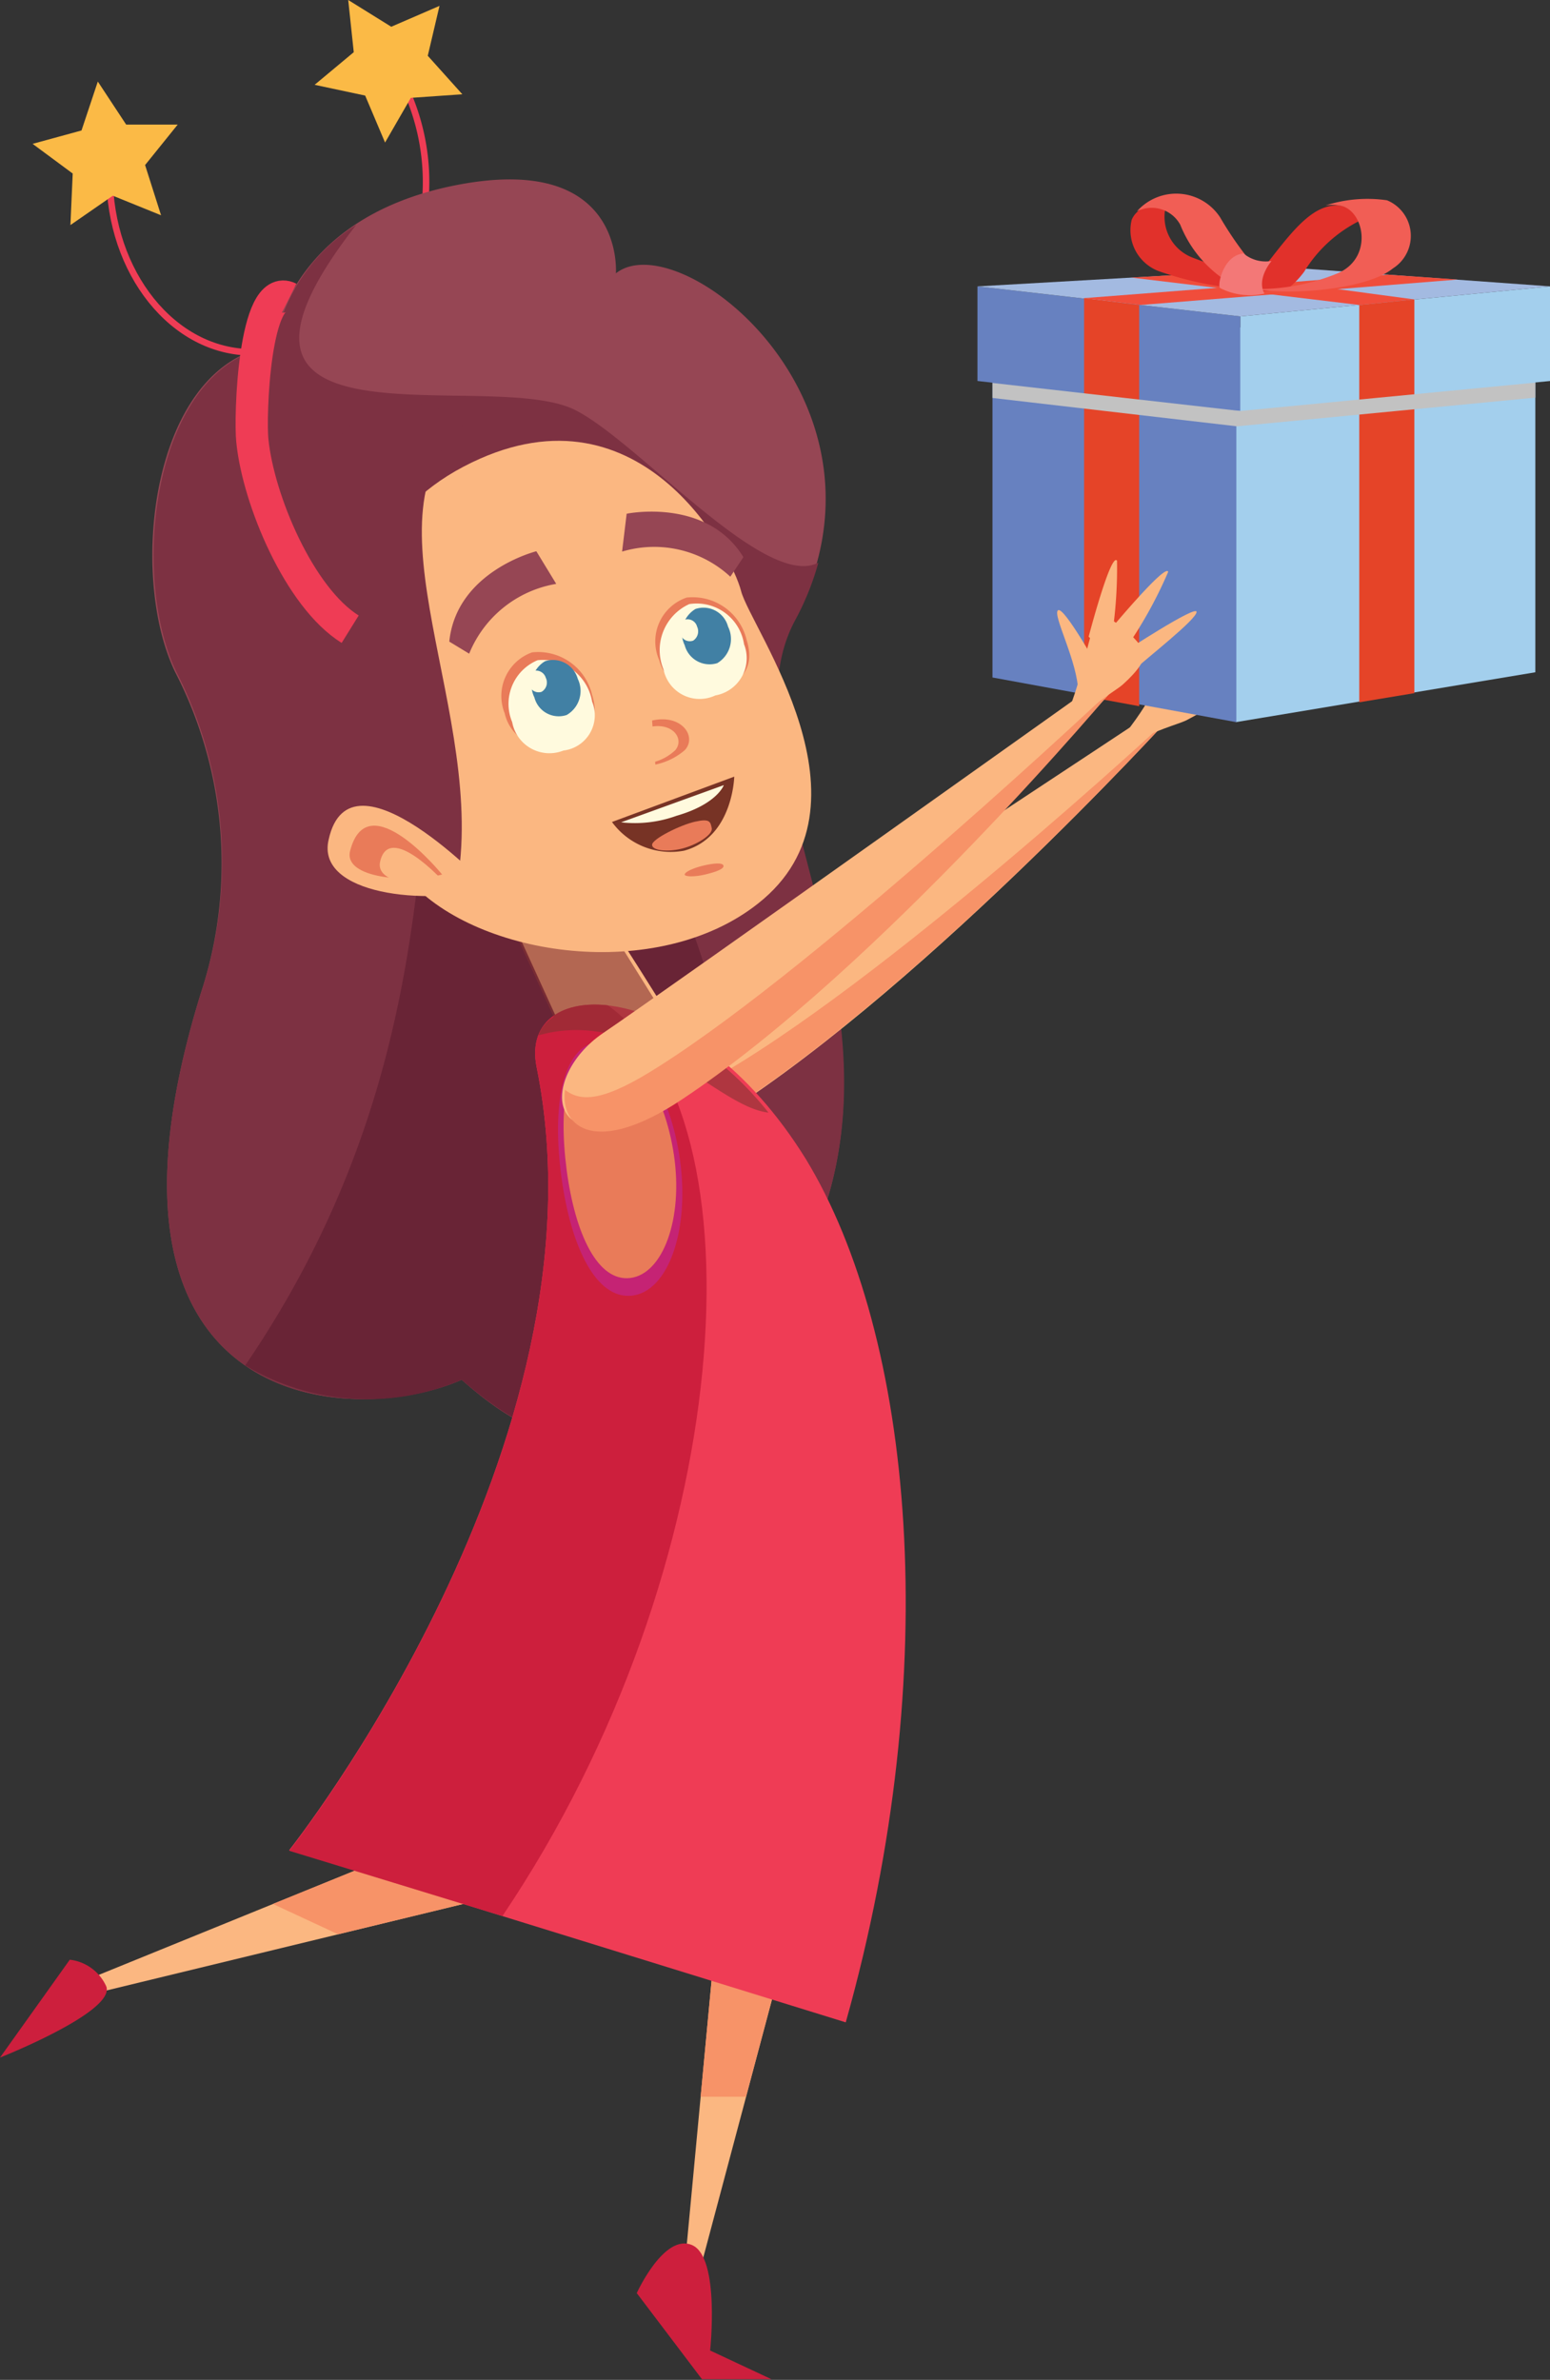 <?xml version="1.0" encoding="UTF-8"?> <svg xmlns="http://www.w3.org/2000/svg" viewBox="0 0 47.54 72.96"><rect x="0" y="0" width="47.54" height="72.96" fill="#333333" stroke="none"/><defs><style>.a{isolation:isolate;}.b,.y{fill:none;stroke:#ef3c55;stroke-miterlimit:10;}.b{stroke-width:0.2px;}.c{fill:#fbb781;}.d{fill:#f79368;}.e{fill:#964654;}.f{fill:#7d3142;}.g{fill:#692436;}.h{fill:#ef3c55;}.i{fill:#cd1f3d;}.j{fill:#c52374;}.k{fill:#e97b59;}.l{fill:#843232;opacity:0.6;}.l,.x{mix-blend-mode:multiply;}.m{fill:#fffade;}.n{fill:#4180a4;}.o{fill:#773325;}.p{fill:#a3cfed;}.q{fill:#6781c0;}.r{fill:#a3bae1;}.s{fill:#e54428;}.t{fill:#f04d3b;}.u{fill:#e1312b;}.v{fill:#f15e55;}.w{fill:#f37877;}.x{fill:#c2c2c2;}.y{stroke-width:0.99px;}.z{fill:#fbba46;}</style></defs><g class="a"><path class="b" d="M12.31,2.45a6.85,6.85,0,0,1,.59,4.64"></path><polygon class="c" points="18.73 46.66 21.07 49.76 14.91 58.2 2.7 61.16 2.5 60.76 13.29 56.37 18.73 46.66"></polygon><polygon class="d" points="10.37 59.3 8.37 58.37 13.29 56.37 18.73 46.66 21.07 49.76 14.91 58.2 10.37 59.3"></polygon><polygon class="c" points="23.23 45.77 26.56 50.48 21.24 70.45 20.91 70.45 23.23 45.77"></polygon><polygon class="d" points="21.49 64.28 23.23 45.77 26.56 50.48 22.88 64.28 21.49 64.28"></polygon><path class="e" d="M23.52,40.41C19.27,46.16,16.1,44,14.16,42.3c-3.37,1.48-12,1.07-8-11.85a12.77,12.77,0,0,0-.79-9.85c-1.45-3-.73-9.47,3-10,0,0,.39-3.89,5.6-4.92s4.92,2.7,4.92,2.7c1.95-1.55,9,4,5.45,10.65C21.81,23.85,29.55,32.25,23.52,40.41Z"></path><path class="f" d="M5.41,20.6c-1.45-3-.73-9.47,3-10a5.53,5.53,0,0,1,2.52-3.71c-5.67,7.26,4,4.36,6.69,5.67,1.93.95,5.84,5.54,7.48,4.69a8.41,8.41,0,0,1-.72,1.78c-2.56,4.79,5.18,13.19-.85,21.35C19.27,46.16,16.1,44,14.16,42.3c-3.37,1.48-12,1.07-8-11.85A12.77,12.77,0,0,0,5.41,20.6Z"></path><path class="g" d="M7.52,41.86C15.63,30,11,19.47,15.69,20.73c3.94,1.06,8.62,13.17,6.8,19.91-.14.52-.3,1-.48,1.54-3.5,3.45-6.15,1.58-7.85.12A7.31,7.31,0,0,1,7.52,41.86Z"></path><path class="c" d="M17.71,26.74s3.9,6,3.88,6.28l-4.4-1.55-2.07-4.53Z"></path><path class="c" d="M21.64,34.51C27.94,30.72,35.88,22,35.88,22l-.06-.47S21.51,31,19.42,32.3,17.73,36.87,21.64,34.51Z"></path><path class="d" d="M18.45,33.29c.44.48,1.45.87,3.21-.1C27,30.26,35.88,22,35.88,22s-7.94,8.7-14.24,12.49C18.54,36.38,17.64,34.72,18.45,33.29Z"></path><path class="h" d="M25.94,62,8.87,56.72s9.92-12.48,7.59-24c-.59-2.91,4.71-2.92,8.26,2.82C28,40.93,29,51.14,25.94,62Z"></path><path class="i" d="M16.46,32.72c-.28-1.34.7-2.06,2.18-1.9,4.82,3.4,4,17.2-3.23,27.92l-6.54-2S18.79,44.24,16.46,32.72Z"></path><path class="j" d="M17.22,36.09c-.29-2.15,0-4,1.13-4.16s2.22,1.51,2.51,3.66-.37,4-1.47,4.13S17.51,38.24,17.22,36.09Z"></path><path class="k" d="M17.38,35.87c-.26-2,0-3.68,1-3.8s2,1.38,2.29,3.34-.34,3.65-1.34,3.77S17.64,37.83,17.38,35.87Z"></path><path class="i" d="M23.66,72.94l-2.13,0-2-2.64s.84-1.85,1.7-1.47.55,3.23.55,3.23Z"></path><path class="i" d="M0,63.08l2.14-3a1.4,1.4,0,0,1,1.12.82C3.54,61.68,0,63.08,0,63.08Z"></path><path class="l" d="M16.52,31.74a1,1,0,0,1,.11-.23l0,0a1.37,1.37,0,0,1,.23-.25l0,0,.12-.09-1.91-4.17,2.59-.2s1.9,3,3,4.8a10.21,10.21,0,0,1,2.91,2.51C21.93,33.92,19.69,30.85,16.52,31.74Z"></path><path class="c" d="M23.25,27.7c-3.08,2.44-8.58,1.65-10.69-.7s-3.71-9.87,1.65-12.69,8.23,2.67,8.52,3.81S27.07,24.69,23.25,27.7Z"></path><path class="f" d="M14,27.19c1-5.25-3.07-11.49.3-14.23,0,0-3.26-2.47-5.1,2.64C5.77,25,14,27.19,14,27.19Z"></path><path class="c" d="M15,27.23c-1.91.55-5.32.2-4.92-1.49C10.74,22.73,15,27.23,15,27.23Z"></path><path class="k" d="M13.56,26.81c-1,.27-3.05.13-2.82-.73C11.28,24,13.56,26.81,13.56,26.81Z"></path><path class="c" d="M13.58,27c-.75.21-2.08.07-1.92-.59C11.94,25.2,13.58,27,13.58,27Z"></path><path class="k" d="M15.48,21.87A1.42,1.42,0,0,1,16.32,20a1.7,1.7,0,0,1,1.84,1.3c.28.89-.21,1.35-.95,1.52A1.32,1.32,0,0,1,15.48,21.87Z"></path><path class="k" d="M20.22,20.24a1.42,1.42,0,0,1,.84-1.92,1.7,1.7,0,0,1,1.84,1.3c.28.89-.21,1.35-.95,1.52A1.32,1.32,0,0,1,20.22,20.24Z"></path><path class="m" d="M20.35,20.52a1.55,1.55,0,0,1,.79-2,1.47,1.47,0,0,1,1.68,1.23,1.16,1.16,0,0,1-.88,1.57A1.13,1.13,0,0,1,20.35,20.52Z"></path><path class="n" d="M21,19.78a.86.86,0,0,1,.33-1.11.78.78,0,0,1,1,.54A.86.86,0,0,1,22,20.33.79.79,0,0,1,21,19.78Z"></path><path class="m" d="M20.86,19.4A.34.34,0,0,1,21,19a.3.3,0,0,1,.38.21.34.34,0,0,1-.12.43A.3.3,0,0,1,20.86,19.4Z"></path><path class="e" d="M22.8,17.08l-.4.6a3.44,3.44,0,0,0-3.32-.77l.14-1.16S21.67,15.24,22.8,17.08Z"></path><path class="m" d="M15.71,22.14a1.45,1.45,0,0,1,.78-1.9,1.53,1.53,0,0,1,1.67,1.27,1.09,1.09,0,0,1-.88,1.5A1.16,1.16,0,0,1,15.71,22.14Z"></path><path class="n" d="M16.39,21.38a.85.85,0,0,1,.33-1.11.79.79,0,0,1,1,.54.85.85,0,0,1-.34,1.11A.77.77,0,0,1,16.39,21.38Z"></path><path class="m" d="M16.23,21a.34.34,0,0,1,.13-.43.31.31,0,0,1,.38.21.33.33,0,0,1-.13.43A.3.3,0,0,1,16.23,21Z"></path><path class="e" d="M13.78,19.67l.61.37a3.51,3.51,0,0,1,2.67-2.14l-.61-1S14,17.51,13.78,19.67Z"></path><path class="o" d="M22.52,23.81,18.77,25.2a2.23,2.23,0,0,0,2.21.88C22.48,25.68,22.52,23.81,22.52,23.81Z"></path><path class="m" d="M22.2,24.07l-3.15,1.14a3.76,3.76,0,0,0,1.7-.2C22,24.65,22.2,24.07,22.2,24.07Z"></path><path class="k" d="M21,23a2,2,0,0,1-.9.44L20,22.09C20.91,21.88,21.39,22.59,21,23Z"></path><path class="c" d="M20.71,23a1.54,1.54,0,0,1-.68.37l-.11-1.08C20.64,22.13,21,22.66,20.71,23Z"></path><path class="k" d="M21,26.81c0-.07.23-.19.56-.27s.61-.1.63,0-.23.19-.56.27S21,26.88,21,26.81Z"></path><path class="k" d="M20,25.9c0-.18.87-.61,1.32-.71s.47,0,.51.2-.47.52-.93.63S20,26.07,20,25.9Z"></path><path class="c" d="M34.89,22.68c.88-.41,1.33-.5,1.54-.62s.91-.44.92-.78-.75-1.66-1.09-1.42-.82,1.4-1.56,2.38C34.21,22.87,34.89,22.68,34.89,22.68Z"></path><path class="c" d="M36.81,21.74a13.17,13.17,0,0,0,2.41-1.22c.05-.23-2.45.53-2.45.53Z"></path><path class="c" d="M35.07,21.89c.23-.9-.1-2.51.11-2.6s.72,2.12.72,2.12Z"></path><path class="c" d="M36.74,21.06c.48-.46,2-1.71,2-2s-2.22,1.24-2.22,1.24Z"></path><path class="c" d="M36.31,21.07a14.09,14.09,0,0,0,1.06-2.73c-.1-.31-1.49,2-1.49,2Z"></path><polygon class="p" points="37.9 22.14 47.09 20.61 47.09 9.14 37.9 10.05 37.9 22.14"></polygon><polygon class="q" points="37.92 22.14 30.44 20.77 30.44 9.14 37.92 10.05 37.92 22.14"></polygon><polygon class="p" points="38.04 12.6 47.55 11.68 47.55 8.78 38.04 9.7 38.04 12.6"></polygon><polygon class="q" points="38.04 12.6 29.98 11.68 29.98 8.78 38.04 9.7 38.04 12.6"></polygon><polygon class="r" points="47.55 8.78 39.78 8.22 29.98 8.78 38.04 9.7 47.55 8.78"></polygon><polygon class="s" points="33.25 21.34 34.94 21.65 34.94 9.35 33.25 9.14 33.25 21.34"></polygon><polygon class="s" points="43.38 21.25 41.69 21.53 41.69 9.35 43.38 9.18 43.38 21.25"></polygon><polygon class="t" points="37.26 8.36 34.7 8.51 41.69 9.35 43.38 9.18 37.26 8.36"></polygon><polygon class="t" points="42.56 8.42 44.71 8.57 34.98 9.35 33.25 9.14 42.56 8.42"></polygon><path class="u" d="M34.71,6.74a.67.67,0,0,1,.44-.39,4.07,4.07,0,0,1,.6,0,1.34,1.34,0,0,0,.86,1.56,7.22,7.22,0,0,0,1.52.41l.19.26-.07.29a10.31,10.31,0,0,1-2.69-.55A1.34,1.34,0,0,1,34.71,6.74Z"></path><path class="v" d="M38.92,8.66a10.74,10.74,0,0,1-1.5-2,1.61,1.61,0,0,0-2.55-.18,1,1,0,0,1,1.33.41,3.67,3.67,0,0,0,1.93,2C38.82,8.94,38.92,8.66,38.92,8.66Z"></path><path class="u" d="M40,8.33a2.68,2.68,0,0,1-.49.51,3,3,0,0,1-1.82-.13s.6.1,1.31-.81,1.32-1.66,2.09-1.6a.75.75,0,0,1,.59.48A4.18,4.18,0,0,0,40,8.33Z"></path><path class="v" d="M41,8.39c1.16-.47.84-2,.07-2.09a1.21,1.21,0,0,0-.42,0h0a4.2,4.2,0,0,1,1.89-.16,1.18,1.18,0,0,1,.18,2.09c-.81.66-3.24.83-4.21.63A6.4,6.4,0,0,0,41,8.39Z"></path><path class="w" d="M39,8s-.47.54-.22,1a2,2,0,0,1-1.36-.17c-.09-.07.09-1,.72-1.06A1.06,1.06,0,0,0,39,8Z"></path><polygon class="x" points="38.04 12.6 47.09 11.73 47.09 12.19 37.94 13.07 30.44 12.2 30.44 11.74 38.04 12.6"></polygon><path class="c" d="M20.65,33.49c6.1-4,13.6-12.47,13.6-12.47l-.08-.44S20.58,30.26,18.5,31.67,16.76,36.08,20.65,33.49Z"></path><path class="d" d="M20.23,32.68c5-3.17,14-11.66,14-11.66S27,29.67,20.91,33.71c-2.6,1.73-3.74.88-3.58-.3C17.84,33.81,18.56,33.75,20.23,32.68Z"></path><path class="c" d="M33.11,22c.73-.64,1.14-.85,1.31-1s.75-.68.67-1S33.9,18.63,33.65,19s-.4,1.57-.85,2.72C32.51,22.42,33.11,22,33.11,22Z"></path><path class="c" d="M34.7,20.61c.48-.44,2-1.62,2-1.85S34.46,20,34.46,20Z"></path><path class="c" d="M33.07,21.24c0-.93-.8-2.39-.62-2.53s1.28,1.84,1.28,1.84Z"></path><path class="c" d="M34.44,20a13.19,13.19,0,0,0,1.39-2.47c-.08-.27-1.8,1.8-1.8,1.8Z"></path><path class="c" d="M34,20.1a13.86,13.86,0,0,0,.26-2.91c-.19-.27-.87,2.33-.87,2.33Z"></path><path class="y" d="M8.87,9.14c-1.08-.54-1.21,3.68-1.13,4.37.18,1.81,1.44,4.81,3,5.78"></path><path class="z" d="M14.18,2.89,12.6,3l-.79,1.37L11.2,2.93,9.65,2.6l1.2-1L10.68,0,12,.82,13.48.18l-.36,1.53,1.06,1.18"></path><path class="b" d="M3.36,5.36c0,3,1.95,5.44,4.36,5.44"></path><path class="z" d="M4.94,6.6,3.46,6l-1.3.9.07-1.58L1,4.41,2.5,4,3,2.5l.87,1.32,1.58,0-1,1.24L4.94,6.6"></path></g></svg> 